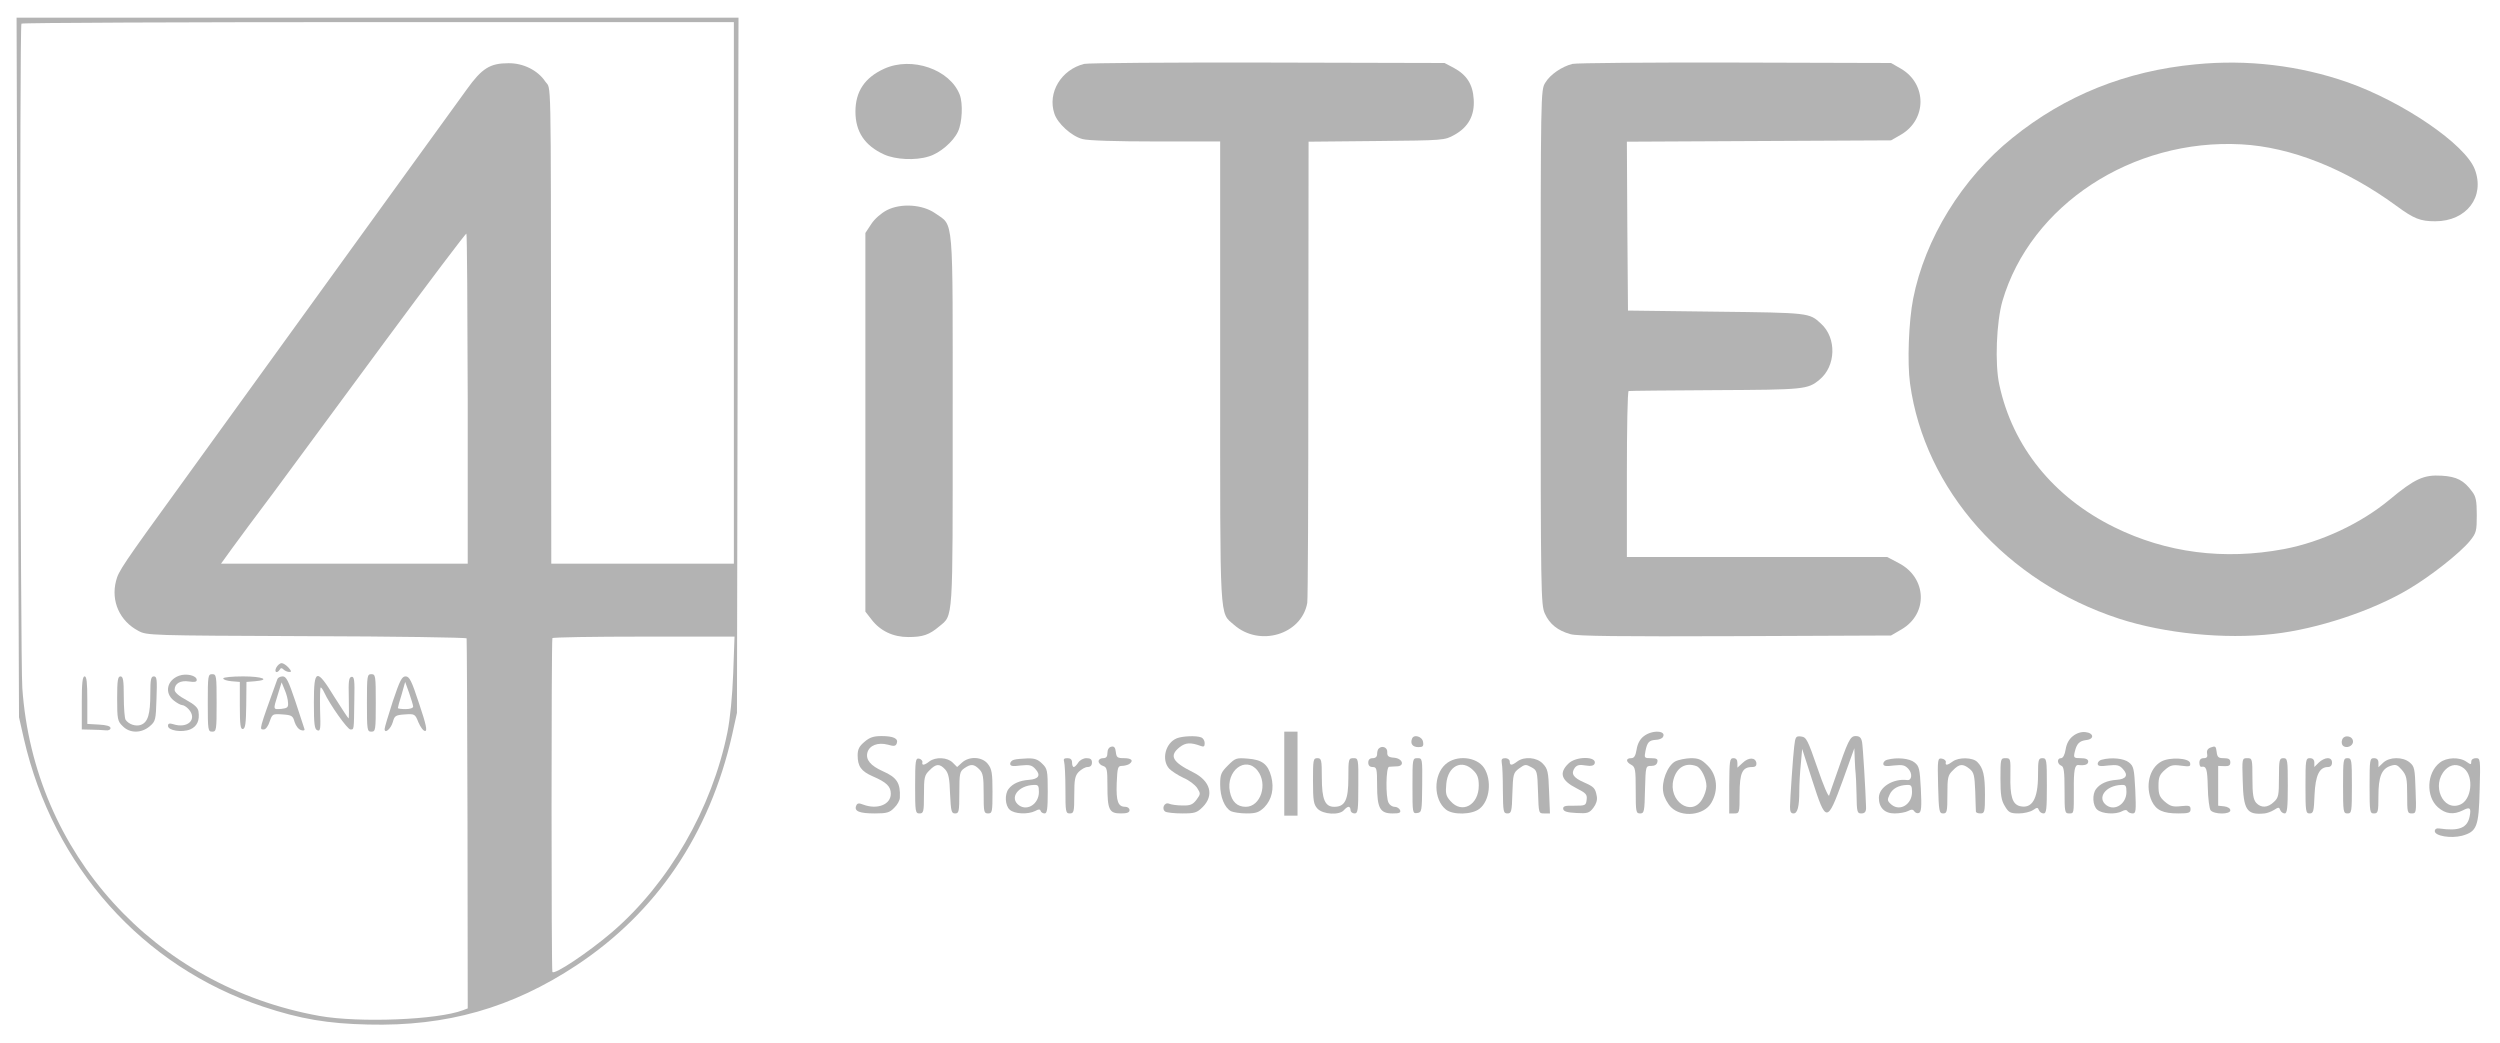 <?xml version="1.0" encoding="UTF-8" standalone="no"?>
<svg
   xmlns:dc="http://purl.org/dc/elements/1.1/"
   xmlns:cc="http://creativecommons.org/ns#"
   xmlns:rdf="http://www.w3.org/1999/02/22-rdf-syntax-ns#"
   xmlns:svg="http://www.w3.org/2000/svg"
   xmlns="http://www.w3.org/2000/svg"
   xmlns:sodipodi="http://sodipodi.sourceforge.net/DTD/sodipodi-0.dtd"
   xmlns:inkscape="http://www.inkscape.org/namespaces/inkscape"
   version="1.0"
   width="1131pt"
   height="472pt"
   viewBox="0 0 1131 472"
   preserveAspectRatio="xMidYMid meet"
   id="svg108"
   sodipodi:docname="4iTecLusitania.svg"
   inkscape:version="1.0.2 (e86c8708, 2021-01-15)">
  <defs
     id="defs112" />
  <sodipodi:namedview
     pagecolor="#ffffff"
     bordercolor="#666666"
     borderopacity="1"
     objecttolerance="10"
     gridtolerance="10"
     guidetolerance="10"
     inkscape:pageopacity="0"
     inkscape:pageshadow="2"
     inkscape:window-width="1604"
     inkscape:window-height="839"
     id="namedview110"
     showgrid="false"
     inkscape:zoom="0.49602122"
     inkscape:cx="754"
     inkscape:cy="314.66667"
     inkscape:window-x="0"
     inkscape:window-y="25"
     inkscape:window-maximized="0"
     inkscape:current-layer="svg108" />
  <g
     transform="translate(0,472) scale(0.1,-0.1)"
     fill="#000000"
     stroke="none"
     id="g106"
     style="fill:#b3b3b3">
    <path
       d="M80 3058 l6 -1583 22 -97 c132 -577 537 -1031 1082 -1212 168 -56 293 -77 475 -81 356 -9 651 75 943 268 363 240 602 594 704 1042 l22 100 3 1573 4 1572 -1633 0 -1633 0 5 -1582z m3240 337 l0 -1225 -413 0 -413 0 -1 893 c-1 1367 1 1248 -26 1288 -34 51 -100 84 -167 83 -83 0 -120 -23 -188 -118 -32 -44 -143 -198 -247 -341 -104 -143 -362 -501 -575 -795 -213 -294 -424 -587 -470 -650 -267 -368 -284 -394 -295 -438 -24 -92 17 -182 101 -226 38 -21 53 -21 762 -24 397 -1 723 -6 723 -10 1 -4 3 -382 4 -841 l1 -833 -21 -8 c-115 -44 -470 -58 -650 -26 -746 134 -1292 736 -1344 1483 -9 128 -13 2991 -4 3006 2 4 728 7 1614 7 l1609 0 0 -1225z m-1204 -481 l0 -744 -558 0 -558 0 49 68 c27 37 111 151 188 253 76 103 302 410 503 682 201 272 367 492 370 490 3 -3 5 -340 6 -749z m1201 -1241 c-4 -104 -14 -205 -26 -265 -70 -346 -265 -684 -522 -905 -109 -93 -262 -195 -270 -180 -5 10 -5 1485 0 1510 0 4 186 7 412 7 l412 0 -6 -167z"
       id="path10"
       style="fill:#b3b3b3" />
    <path
       d="M1250 1700 c-11 -21 3 -29 16 -9 4 8 9 8 17 0 6 -6 18 -11 26 -11 11 0 10 4 -4 20 -10 11 -24 20 -31 20 -7 0 -18 -9 -24 -20z"
       id="path12"
       style="fill:#b3b3b3" />
    <path
       d="M810 1663 c-55 -20 -67 -78 -24 -112 15 -12 32 -21 39 -21 6 0 19 -8 28 -18 42 -46 -4 -90 -70 -68 -17 5 -23 3 -23 -8 0 -21 63 -31 100 -16 31 13 44 40 38 81 -2 17 -18 32 -55 52 -34 18 -53 35 -53 46 0 29 26 44 65 38 25 -4 35 -2 35 7 0 20 -47 31 -80 19z"
       id="path14"
       style="fill:#b3b3b3" />
    <path
       d="M940 1540 c0 -123 1 -130 20 -130 19 0 20 7 20 130 0 123 -1 130 -20 130 -19 0 -20 -7 -20 -130z"
       id="path16"
       style="fill:#b3b3b3" />
    <path
       d="M1660 1540 c0 -123 1 -130 20 -130 19 0 20 7 20 130 0 123 -1 130 -20 130 -19 0 -20 -7 -20 -130z"
       id="path18"
       style="fill:#b3b3b3" />
    <path
       d="M370 1540 l0 -120 43 -1 c23 0 52 -2 65 -3 12 -2 22 3 22 10 0 9 -18 14 -52 16 l-53 3 0 108 c0 79 -3 107 -12 107 -10 0 -13 -31 -13 -120z"
       id="path20"
       style="fill:#b3b3b3" />
    <path
       d="M530 1560 c0 -94 2 -103 25 -125 32 -33 84 -33 122 -1 27 23 28 29 31 125 3 87 2 101 -12 101 -13 0 -16 -13 -16 -79 0 -93 -11 -128 -42 -140 -23 -9 -56 2 -70 23 -4 6 -8 53 -8 104 0 75 -3 92 -15 92 -12 0 -15 -18 -15 -100z"
       id="path22"
       style="fill:#b3b3b3" />
    <path
       d="M1010 1651 c0 -6 17 -11 38 -13 l37 -3 0 -108 c0 -87 3 -107 14 -105 11 2 14 27 15 108 l1 105 38 3 c73 6 35 22 -53 22 -49 0 -90 -4 -90 -9z"
       id="path24"
       style="fill:#b3b3b3" />
    <path
       d="M1255 1648 c-85 -236 -83 -228 -61 -228 8 0 20 16 26 36 12 34 13 35 58 32 42 -3 47 -6 55 -35 6 -18 18 -33 29 -36 12 -4 18 -1 15 6 -2 7 -21 63 -41 125 -31 92 -41 112 -57 112 -11 0 -22 -6 -24 -12z m48 -107 c2 -21 -3 -25 -30 -28 -38 -3 -38 -5 -16 65 l17 55 14 -34 c8 -18 15 -45 15 -58z"
       id="path26"
       style="fill:#b3b3b3" />
    <path
       d="M1420 1541 c0 -100 3 -120 16 -125 14 -5 15 6 12 94 -1 55 0 100 3 100 3 0 10 -10 16 -23 24 -53 105 -167 118 -167 17 0 16 -8 18 133 2 90 0 107 -13 105 -12 -3 -14 -20 -12 -96 1 -50 1 -92 -1 -92 -2 0 -30 43 -63 95 -82 134 -94 131 -94 -24z"
       id="path28"
       style="fill:#b3b3b3" />
    <path
       d="M1777 1547 c-20 -62 -37 -118 -37 -125 0 -23 28 0 37 31 8 29 12 32 55 35 44 3 46 2 61 -36 9 -21 22 -39 30 -39 11 0 5 29 -27 124 -34 104 -44 123 -61 123 -17 0 -26 -18 -58 -113z m92 -23 c1 -7 -14 -12 -34 -12 -19 0 -35 2 -35 5 0 3 7 30 17 61 l16 57 18 -50 c9 -27 18 -55 18 -61z"
       id="path30"
       style="fill:#b3b3b3" />
    <path
       d="M4905 4431 c-104 -26 -167 -130 -135 -225 14 -44 77 -102 127 -115 23 -7 155 -11 331 -11 l292 0 0 -1045 c0 -1150 -4 -1083 63 -1142 115 -101 305 -44 331 99 3 13 5 487 5 1055 l1 1032 308 3 c306 3 307 3 352 28 63 35 92 88 87 161 -4 67 -31 110 -90 142 l-42 22 -800 2 c-440 1 -813 -2 -830 -6z"
       id="path32"
       style="fill:#b3b3b3" />
    <path
       d="M7114 4431 c-48 -12 -101 -48 -123 -85 -21 -33 -21 -41 -21 -1197 0 -1114 1 -1166 19 -1205 21 -47 58 -77 116 -93 29 -9 229 -11 745 -9 l705 3 48 28 c121 71 114 233 -12 299 l-53 28 -589 0 -589 0 0 375 c0 206 3 376 8 376 4 1 180 3 392 4 402 2 418 3 471 47 75 61 79 189 7 254 -53 49 -51 49 -473 54 l-400 5 -3 382 -2 382 597 3 598 3 47 27 c115 69 115 227 0 296 l-47 27 -705 2 c-388 1 -719 -2 -736 -6z"
       id="path34"
       style="fill:#b3b3b3" />
    <path
       d="M9933 4429 c-315 -30 -590 -140 -829 -333 -228 -183 -396 -457 -449 -728 -20 -102 -27 -289 -14 -383 66 -481 435 -897 946 -1064 206 -67 477 -94 698 -69 198 22 449 105 614 204 98 58 231 163 275 217 29 36 31 45 31 117 0 64 -4 84 -21 106 -37 51 -70 68 -138 72 -81 5 -122 -14 -235 -108 -130 -108 -309 -192 -478 -224 -272 -51 -533 -17 -768 99 -276 136 -460 365 -520 644 -21 95 -13 285 14 379 127 434 587 736 1081 709 224 -12 471 -110 701 -278 80 -59 109 -70 176 -70 142 0 226 111 179 235 -43 113 -324 305 -576 394 -218 76 -453 104 -687 81z"
       id="path36"
       style="fill:#b3b3b3" />
    <path
       d="M4000 4409 c-88 -40 -130 -103 -130 -194 0 -91 42 -154 130 -194 51 -23 141 -28 201 -9 50 14 112 67 133 113 19 40 23 126 8 166 -44 115 -217 175 -342 118z"
       id="path38"
       style="fill:#b3b3b3" />
    <path
       d="M4012 3769 c-25 -13 -55 -39 -70 -62 l-27 -41 0 -856 0 -857 28 -36 c39 -51 97 -79 166 -79 66 0 95 10 140 48 64 53 61 13 61 931 0 946 6 878 -79 938 -57 40 -155 47 -219 14z"
       id="path40"
       style="fill:#b3b3b3" />
    <path
       d="M5810 1220 l0 -190 30 0 30 0 0 190 0 190 -30 0 -30 0 0 -190z"
       id="path42"
       style="fill:#b3b3b3" />
    <path
       d="M7436 1389 c-17 -13 -28 -34 -32 -60 -5 -29 -11 -39 -25 -39 -25 0 -24 -17 1 -30 18 -10 20 -21 20 -115 0 -98 1 -105 20 -105 18 0 20 8 22 108 3 107 3 107 28 107 16 0 26 6 28 18 3 13 -3 17 -29 17 -30 0 -31 1 -25 32 8 40 16 49 47 51 13 0 27 6 31 11 21 31 -47 36 -86 5z"
       id="path44"
       style="fill:#b3b3b3" />
    <path
       d="M9378 1390 c-17 -13 -29 -34 -33 -60 -4 -25 -12 -40 -21 -40 -19 0 -18 -26 1 -34 12 -4 15 -26 15 -111 0 -98 1 -105 20 -105 23 0 22 -3 22 105 -1 90 4 116 21 114 29 -3 44 2 44 16 0 10 -11 15 -34 15 -31 0 -33 2 -27 28 9 38 21 50 52 54 38 4 35 32 -4 36 -19 2 -40 -5 -56 -18z"
       id="path46"
       style="fill:#b3b3b3" />
    <path
       d="M3911 1364 c-24 -20 -31 -34 -31 -61 0 -50 16 -72 68 -95 63 -27 82 -46 82 -79 0 -49 -61 -73 -125 -49 -20 8 -27 7 -32 -6 -9 -24 15 -34 85 -34 54 0 67 4 87 25 14 13 26 34 26 47 3 65 -13 91 -77 119 -56 25 -78 52 -70 84 9 33 47 48 93 36 27 -8 35 -7 40 6 8 22 -15 33 -69 33 -36 0 -54 -6 -77 -26z"
       id="path48"
       style="fill:#b3b3b3" />
    <path
       d="M5324 1380 c-52 -21 -71 -98 -34 -138 11 -11 40 -30 64 -41 24 -10 52 -31 62 -46 16 -25 16 -27 -3 -53 -17 -22 -28 -27 -64 -26 -24 0 -51 4 -60 8 -21 9 -36 -23 -17 -36 7 -4 41 -8 76 -8 57 0 67 3 93 29 53 53 35 118 -43 157 -95 47 -110 75 -61 114 27 21 50 22 96 5 13 -5 17 -2 17 13 0 11 -7 23 -16 26 -22 9 -85 6 -110 -4z"
       id="path50"
       style="fill:#b3b3b3" />
    <path
       d="M6388 1378 c-9 -23 3 -38 29 -38 20 0 24 4 21 23 -3 25 -42 37 -50 15z"
       id="path52"
       style="fill:#b3b3b3" />
    <path
       d="M8117 1343 c-5 -37 -19 -243 -19 -273 0 -22 4 -30 16 -30 18 0 26 31 26 100 0 30 3 86 7 124 l6 68 46 -143 c62 -193 67 -193 138 1 l52 145 2 -52 c1 -29 3 -57 4 -63 1 -5 3 -48 4 -95 1 -78 3 -85 21 -85 17 0 23 8 22 30 -2 70 -14 272 -18 293 -4 20 -11 27 -29 27 -25 0 -34 -19 -91 -185 -13 -38 -27 -76 -29 -84 -3 -8 -27 48 -53 125 -44 127 -50 139 -73 142 -24 3 -27 0 -32 -45z"
       id="path54"
       style="fill:#b3b3b3" />
    <path
       d="M10596 1374 c-4 -10 -2 -22 3 -27 15 -15 46 -3 46 18 0 26 -40 33 -49 9z"
       id="path56"
       style="fill:#b3b3b3" />
    <path
       d="M5028 1342 c-11 -2 -18 -13 -18 -28 0 -17 -5 -24 -20 -24 -11 0 -20 -6 -20 -14 0 -8 9 -18 20 -21 18 -6 20 -15 20 -91 0 -107 8 -124 60 -124 29 0 40 4 40 15 0 8 -8 15 -19 15 -33 0 -42 24 -39 107 3 70 5 78 23 78 11 0 26 4 33 8 22 15 12 27 -22 27 -31 0 -35 3 -38 28 -2 20 -8 27 -20 24z"
       id="path58"
       style="fill:#b3b3b3" />
    <path
       d="M10003 1339 c-15 -5 -21 -14 -18 -29 3 -14 -1 -20 -16 -20 -12 0 -19 -7 -19 -20 0 -11 3 -19 8 -19 24 4 28 -8 30 -92 1 -51 7 -98 13 -105 16 -19 89 -19 89 0 0 9 -12 16 -27 18 l-28 3 0 90 0 90 28 -1 c20 -1 27 3 27 17 0 14 -7 19 -29 19 -25 0 -30 4 -33 29 -3 25 -6 27 -25 20z"
       id="path60"
       style="fill:#b3b3b3" />
    <path
       d="M6237 1333 c-4 -3 -7 -15 -7 -25 0 -11 -7 -18 -20 -18 -13 0 -20 -7 -20 -20 0 -13 7 -20 20 -20 18 0 20 -7 20 -83 0 -103 13 -127 70 -127 31 0 38 3 34 15 -4 8 -14 15 -25 15 -10 0 -22 8 -27 18 -14 25 -12 162 2 163 6 1 21 1 34 2 38 0 29 35 -10 39 -27 2 -33 7 -32 26 1 21 -24 31 -39 15z"
       id="path62"
       style="fill:#b3b3b3" />
    <path
       d="M4140 1166 c0 -119 1 -126 20 -126 18 0 20 7 20 85 0 78 2 88 25 110 30 31 46 31 71 4 15 -17 20 -40 22 -110 4 -80 6 -89 23 -89 17 0 19 8 19 94 0 87 2 96 22 110 30 21 44 20 68 -4 17 -17 20 -33 20 -110 0 -83 1 -90 20 -90 19 0 20 7 20 99 0 84 -3 102 -21 125 -26 33 -84 36 -117 6 l-22 -20 -20 20 c-24 24 -77 27 -106 5 -23 -18 -35 -19 -31 -3 1 6 -6 14 -15 16 -16 3 -18 -8 -18 -122z"
       id="path64"
       style="fill:#b3b3b3" />
    <path
       d="M4588 1283 c-10 -2 -18 -11 -18 -18 0 -11 11 -13 48 -8 39 4 50 2 66 -16 26 -28 15 -46 -29 -49 -42 -3 -74 -17 -92 -41 -19 -24 -16 -76 5 -94 21 -20 83 -22 115 -6 16 9 22 9 25 0 2 -6 10 -11 18 -11 11 0 14 20 14 100 0 94 -2 103 -25 125 -19 19 -34 25 -67 24 -24 -1 -51 -3 -60 -6z m112 -146 c0 -53 -51 -87 -89 -61 -47 33 -6 91 67 93 19 1 22 -4 22 -32z"
       id="path66"
       style="fill:#b3b3b3" />
    <path
       d="M4814 1274 c3 -9 6 -65 6 -125 0 -102 1 -109 20 -109 18 0 20 7 20 83 0 70 3 87 20 105 12 12 30 22 40 22 13 0 20 7 20 20 0 15 -7 20 -25 20 -14 0 -30 -9 -37 -20 -7 -11 -16 -20 -20 -20 -5 0 -8 9 -8 20 0 14 -7 20 -21 20 -15 0 -19 -4 -15 -16z"
       id="path68"
       style="fill:#b3b3b3" />
    <path
       d="M5555 1257 c-31 -31 -35 -41 -35 -86 0 -57 20 -105 49 -121 11 -5 43 -10 71 -10 43 0 56 5 80 28 34 35 45 85 31 139 -15 56 -41 76 -106 81 -52 4 -56 3 -90 -31z m134 -23 c48 -61 14 -164 -53 -164 -39 0 -63 23 -72 68 -19 95 71 164 125 96z"
       id="path70"
       style="fill:#b3b3b3" />
    <path
       d="M5940 1187 c0 -90 3 -106 20 -125 25 -27 100 -31 120 -7 7 8 16 15 21 15 5 0 9 -7 9 -15 0 -8 8 -15 18 -15 15 0 17 13 17 125 1 124 0 125 -22 125 -22 0 -23 -3 -23 -90 0 -99 -15 -130 -64 -130 -42 0 -56 34 -56 132 0 81 -2 88 -20 88 -19 0 -20 -7 -20 -103z"
       id="path72"
       style="fill:#b3b3b3" />
    <path
       d="M6390 1164 c0 -123 0 -125 22 -122 20 3 21 8 22 126 1 120 1 122 -21 122 -23 0 -23 -2 -23 -126z"
       id="path74"
       style="fill:#b3b3b3" />
    <path
       d="M6539 1262 c-55 -49 -54 -159 2 -204 31 -26 118 -24 152 3 47 36 57 129 21 185 -34 51 -126 60 -175 16z m126 -27 c19 -18 25 -35 25 -69 0 -88 -76 -130 -128 -70 -21 23 -23 35 -19 78 7 81 71 113 122 61z"
       id="path76"
       style="fill:#b3b3b3" />
    <path
       d="M6794 1268 c3 -13 5 -69 5 -125 1 -95 2 -103 21 -103 17 0 20 8 22 91 3 87 4 93 31 113 26 19 30 19 55 5 26 -14 27 -18 30 -112 3 -97 3 -97 28 -97 l26 0 -4 100 c-3 88 -6 102 -28 125 -27 29 -84 34 -116 10 -25 -19 -34 -19 -34 0 0 8 -9 15 -20 15 -15 0 -19 -5 -16 -22z"
       id="path78"
       style="fill:#b3b3b3" />
    <path
       d="M7095 1265 c-43 -42 -32 -76 37 -111 43 -22 49 -28 46 -52 -3 -26 -6 -27 -56 -27 -42 1 -52 -2 -50 -15 2 -11 18 -16 60 -18 50 -3 58 0 76 23 13 17 19 35 16 52 -7 38 -12 43 -59 64 -48 21 -59 39 -41 65 10 13 22 16 49 11 25 -4 37 -1 41 8 13 34 -85 35 -119 0z"
       id="path80"
       style="fill:#b3b3b3" />
    <path
       d="M7578 1275 c-35 -20 -63 -92 -53 -141 3 -20 19 -50 35 -66 48 -48 149 -37 182 20 33 56 27 125 -16 168 -28 28 -41 34 -77 34 -24 -1 -56 -7 -71 -15z m97 -21 c21 -8 45 -56 45 -91 0 -15 -9 -43 -20 -60 -49 -81 -155 -6 -129 91 15 55 55 78 104 60z"
       id="path82"
       style="fill:#b3b3b3" />
    <path
       d="M7823 1165 l0 -125 23 0 c23 0 24 2 24 88 0 96 12 122 57 122 15 0 20 6 19 18 -4 26 -35 27 -62 1 l-24 -22 0 21 c0 15 -6 22 -18 22 -17 0 -18 -11 -19 -125z"
       id="path84"
       style="fill:#b3b3b3" />
    <path
       d="M8538 1283 c-10 -2 -18 -11 -18 -18 0 -11 11 -13 48 -8 39 4 50 2 66 -16 19 -21 15 -53 -6 -50 -63 8 -128 -32 -128 -80 0 -45 26 -71 71 -71 22 0 50 5 61 11 15 8 22 8 28 -1 5 -7 14 -11 21 -8 11 4 13 27 9 108 -5 92 -7 104 -29 121 -22 18 -79 24 -123 12z m112 -146 c0 -55 -53 -89 -92 -58 -20 17 -21 22 -10 45 12 28 41 44 80 45 18 1 22 -4 22 -32z"
       id="path86"
       style="fill:#b3b3b3" />
    <path
       d="M8768 1165 c3 -116 5 -125 23 -125 17 0 19 8 19 85 0 78 2 88 25 110 29 30 45 31 75 7 20 -16 23 -29 26 -103 1 -46 3 -87 3 -91 1 -5 10 -8 21 -8 18 0 20 7 20 84 0 89 -8 122 -35 149 -21 21 -84 22 -111 2 -24 -18 -35 -19 -31 -3 1 7 -7 14 -18 16 -19 3 -20 -2 -17 -123z"
       id="path88"
       style="fill:#b3b3b3" />
    <path
       d="M9050 1198 c0 -75 4 -99 20 -125 17 -29 25 -33 63 -33 23 0 52 7 64 15 19 13 22 13 27 0 3 -8 12 -15 21 -15 13 0 15 19 15 125 0 118 -1 125 -20 125 -18 0 -20 -7 -20 -77 0 -108 -27 -153 -82 -140 -34 9 -45 44 -43 140 1 74 1 77 -22 77 -22 0 -23 -2 -23 -92z"
       id="path90"
       style="fill:#b3b3b3" />
    <path
       d="M9508 1283 c-10 -2 -18 -11 -18 -18 0 -11 11 -13 48 -8 39 4 50 2 66 -16 26 -28 15 -46 -29 -49 -42 -3 -74 -17 -92 -41 -19 -24 -16 -76 5 -94 21 -19 83 -23 112 -7 13 7 21 7 25 0 3 -5 14 -10 23 -10 15 0 16 11 12 106 -5 96 -7 108 -29 125 -22 18 -79 24 -123 12z m112 -146 c0 -53 -51 -87 -89 -61 -47 33 -6 91 67 93 19 1 22 -4 22 -32z"
       id="path92"
       style="fill:#b3b3b3" />
    <path
       d="M9778 1275 c-55 -30 -74 -113 -43 -180 20 -41 51 -55 120 -55 47 0 55 3 55 19 0 16 -6 18 -43 14 -36 -4 -48 -1 -73 20 -24 21 -29 33 -29 72 0 39 5 51 29 72 25 22 36 24 74 19 38 -5 43 -4 40 12 -4 23 -92 28 -130 7z"
       id="path94"
       style="fill:#b3b3b3" />
    <path
       d="M10146 1190 c3 -135 18 -158 99 -150 11 1 30 8 43 16 20 13 23 13 28 -1 3 -8 12 -15 20 -15 11 0 14 25 14 125 0 118 -1 125 -20 125 -18 0 -20 -7 -20 -88 0 -80 -2 -91 -23 -110 -28 -27 -58 -28 -80 -4 -13 15 -17 39 -17 110 0 90 -1 92 -23 92 -24 0 -24 -1 -21 -100z"
       id="path96"
       style="fill:#b3b3b3" />
    <path
       d="M10430 1165 c0 -116 1 -125 19 -125 17 0 19 9 22 84 4 89 22 126 61 126 11 0 18 7 18 20 0 13 -7 20 -20 20 -11 0 -29 -9 -40 -20 l-20 -20 0 20 c0 13 -7 20 -20 20 -19 0 -20 -7 -20 -125z"
       id="path98"
       style="fill:#b3b3b3" />
    <path
       d="M10600 1165 c0 -118 1 -125 20 -125 19 0 20 7 20 125 0 118 -1 125 -20 125 -19 0 -20 -7 -20 -125z"
       id="path100"
       style="fill:#b3b3b3" />
    <path
       d="M10720 1165 c0 -118 1 -125 20 -125 18 0 20 7 20 78 0 88 14 123 54 137 25 8 31 6 52 -18 21 -25 24 -38 24 -113 0 -79 1 -84 21 -84 20 0 21 4 17 106 -3 97 -5 107 -27 125 -31 26 -91 25 -119 -1 l-22 -21 0 21 c0 13 -7 20 -20 20 -19 0 -20 -7 -20 -125z"
       id="path102"
       style="fill:#b3b3b3" />
    <path
       d="M11038 1270 c-60 -46 -64 -153 -9 -202 35 -31 71 -35 113 -14 32 17 38 11 31 -26 -10 -54 -48 -69 -138 -56 -12 2 -20 -3 -20 -12 0 -22 72 -34 123 -21 68 19 76 41 80 208 4 140 3 143 -17 143 -12 0 -21 -6 -21 -16 0 -14 -2 -14 -22 0 -31 22 -90 20 -120 -4z m110 -27 c45 -38 33 -142 -18 -163 -79 -33 -132 89 -68 157 26 27 58 29 86 6z"
       id="path104"
       style="fill:#b3b3b3" />
  </g>
</svg>
